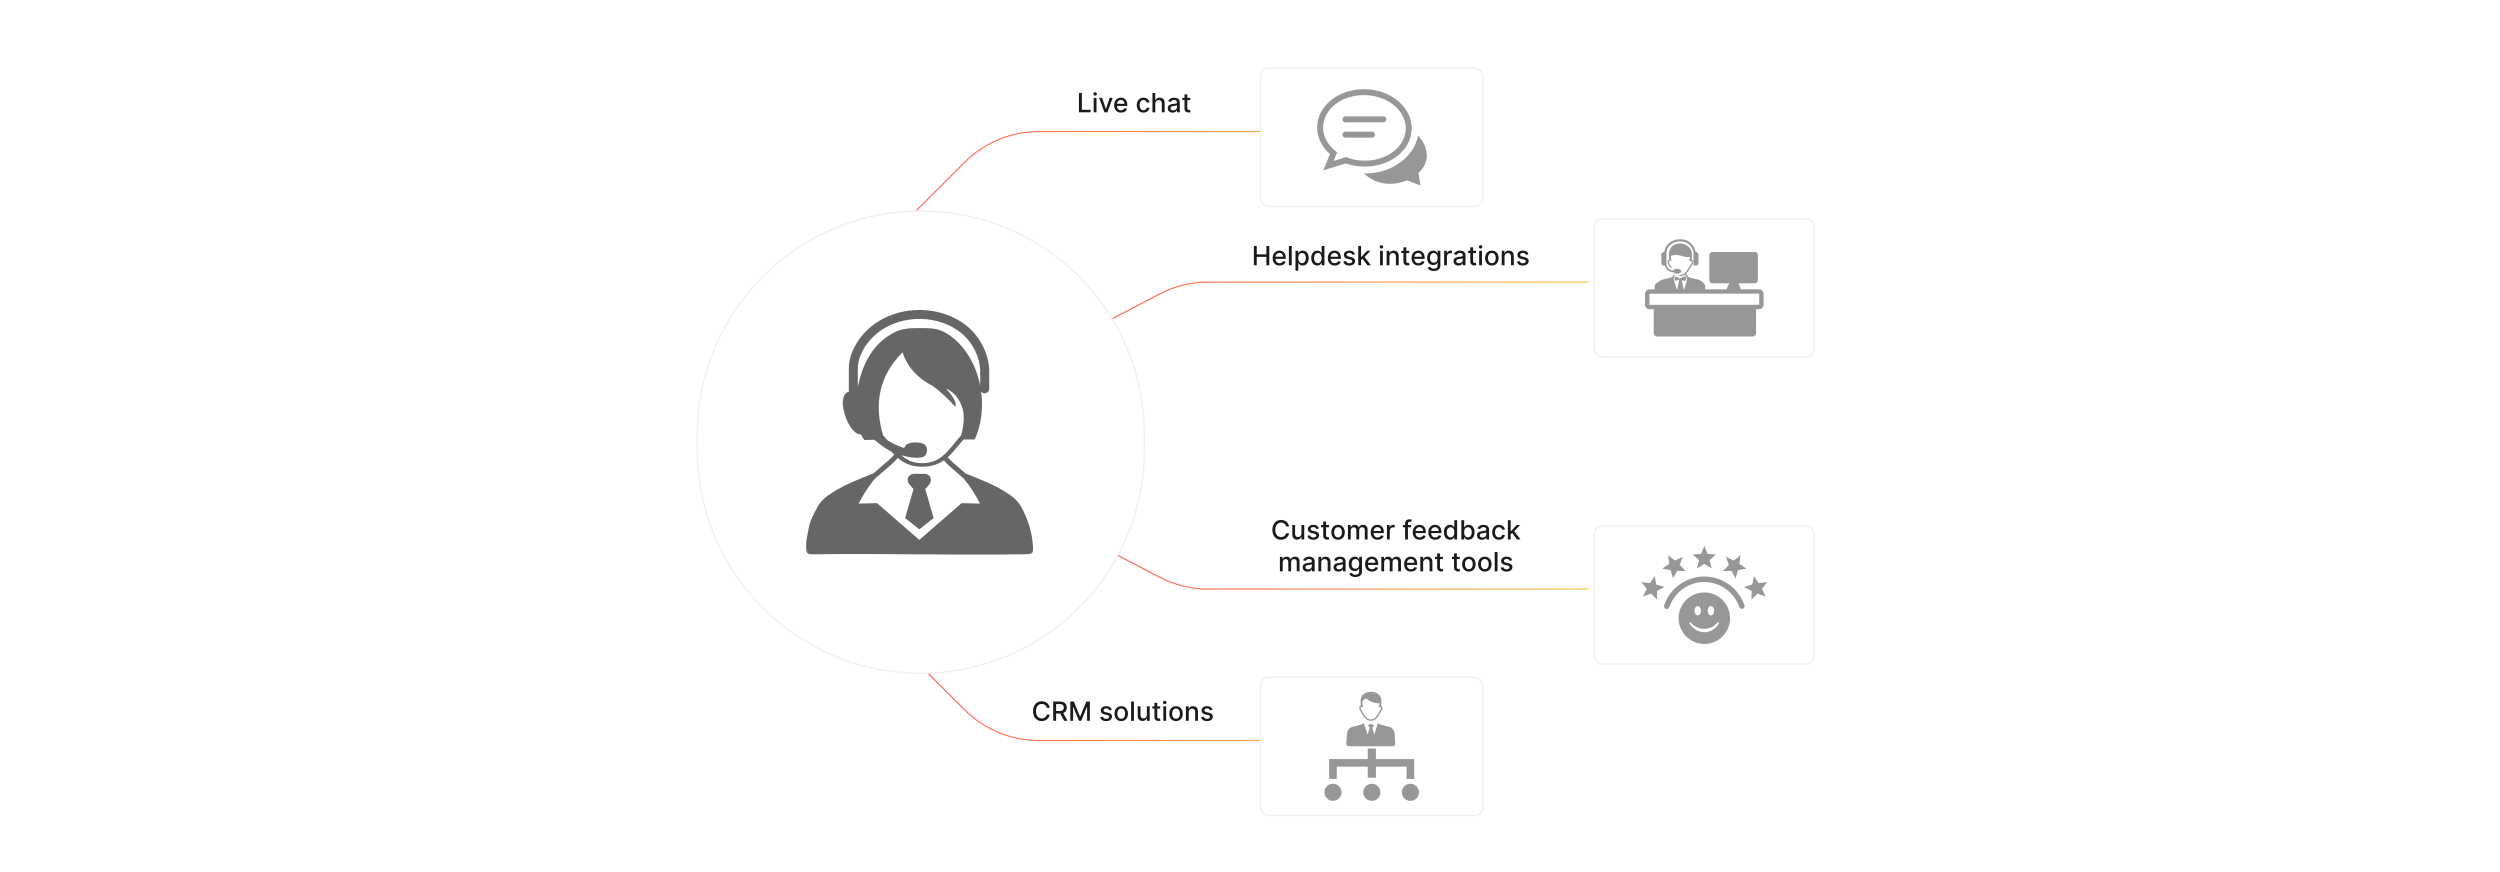 <?xml version="1.0" encoding="UTF-8"?><svg id="Layer_1" xmlns="http://www.w3.org/2000/svg" xmlns:xlink="http://www.w3.org/1999/xlink" viewBox="0 0 860 300"><defs><linearGradient id="linear-gradient" x1="379.016" y1="104.25" x2="546.447" y2="104.25" gradientUnits="userSpaceOnUse"><stop offset="0" stop-color="#ff5955"/><stop offset=".999" stop-color="#fdc346"/></linearGradient><linearGradient id="linear-gradient-2" y1="99.231" y2="99.231" gradientTransform="translate(0 294.668) scale(1 -1)" xlink:href="#linear-gradient"/><linearGradient id="linear-gradient-3" x1="314.634" y1="59.036" x2="482.111" y2="59.036" xlink:href="#linear-gradient"/><linearGradient id="linear-gradient-4" x1="314.634" y1="240.964" x2="482.111" y2="240.964" xlink:href="#linear-gradient"/><filter id="drop-shadow-3" filterUnits="userSpaceOnUse"><feOffset dx="2" dy="2"/><feGaussianBlur result="blur" stdDeviation="4"/><feFlood flood-color="#333" flood-opacity=".1"/><feComposite in2="blur" operator="in"/><feComposite in="SourceGraphic"/></filter><filter id="drop-shadow-4" filterUnits="userSpaceOnUse"><feOffset dx="2" dy="2"/><feGaussianBlur result="blur-2" stdDeviation="4"/><feFlood flood-color="#333" flood-opacity=".1"/><feComposite in2="blur-2" operator="in"/><feComposite in="SourceGraphic"/></filter><filter id="drop-shadow-5" filterUnits="userSpaceOnUse"><feOffset dx="2" dy="2"/><feGaussianBlur result="blur-3" stdDeviation="4"/><feFlood flood-color="#333" flood-opacity=".1"/><feComposite in2="blur-3" operator="in"/><feComposite in="SourceGraphic"/></filter><filter id="drop-shadow-6" filterUnits="userSpaceOnUse"><feOffset dx="2" dy="2"/><feGaussianBlur result="blur-4" stdDeviation="4"/><feFlood flood-color="#333" flood-opacity=".1"/><feComposite in2="blur-4" operator="in"/><feComposite in="SourceGraphic"/></filter><filter id="drop-shadow-7" filterUnits="userSpaceOnUse"><feOffset dx="2" dy="2"/><feGaussianBlur result="blur-5" stdDeviation="4"/><feFlood flood-color="#333" flood-opacity=".1"/><feComposite in2="blur-5" operator="in"/><feComposite in="SourceGraphic"/></filter></defs><rect width="860" height="300" rx="5" ry="5" fill="#fff" stroke-width="0"/><path d="M379.106,111.487l19.689-10.305c5.205-2.724,10.992-4.147,16.867-4.147h130.785" fill="none" stroke="url(#linear-gradient)" stroke-miterlimit="10" stroke-width=".387"/><path d="M379.106,188.2l19.689,10.305c5.205,2.724,10.992,4.147,16.867,4.147h130.785" fill="none" stroke="url(#linear-gradient-2)" stroke-miterlimit="10" stroke-width=".387"/><path d="M314.771,72.871l16.959-16.959c6.821-6.821,16.073-10.653,25.72-10.653h124.662" fill="none" stroke="url(#linear-gradient-3)" stroke-miterlimit="10" stroke-width=".387"/><path d="M314.771,227.129l16.959,16.959c6.821,6.821,16.073,10.653,25.72,10.653h124.662" fill="none" stroke="url(#linear-gradient-4)" stroke-miterlimit="10" stroke-width=".387"/><g filter="url(#drop-shadow-3)"><path d="M237.877,152.73v-5.253c0-27.005,14.167-52.031,37.321-65.929h0c24.357-14.62,54.789-14.62,79.146,0h0c23.154,13.898,37.321,38.924,37.321,65.929v5.253c0,27.005-14.167,52.031-37.321,65.929h0c-24.357,14.62-54.789,14.62-79.146,0h0c-23.154-13.898-37.321-38.924-37.321-65.929Z" fill="#fff" stroke="#f0f0f0" stroke-miterlimit="10" stroke-width=".5"/><path d="M329.556,162.654c-.576-.521-1.357-1.192-2.179-1.905-1.788-1.535-3.775-3.24-4.7-4.398l-.089.062c-1.891,1.295-4.227,2.158-7.42,2.151-2.98-.007-5.22-.836-7.063-2.062-.452-.301-.87-.623-1.274-.959-.911,1.192-3.145,3.09-5.131,4.775-1.213,1.028-2.329,1.973-2.918,2.549-2.055,2.569-3.871,5.309-5.399,8.372l6.323-.158,14.545,12.647,14.545-12.647,6.323.158c-1.562-3.151-3.432-5.954-5.563-8.584h0ZM303.234,149.405c1.754,1.137,3.686,2.048,5.796,2.72.212-.48.507-.904.932-1.233,1.274-.987,5.008-.891,6.159.062.966.802.98,2.638.267,3.597-1.233,1.658-5.714.781-8.392.055.404.349.829.678,1.274.98,1.548,1.034,3.425,1.733,5.905,1.733,2.686.007,4.652-.719,6.248-1.809.295-.205.582-.418.863-.651.089-.151.226-.274.397-.343,1.096-.973,2.048-2.11,2.994-3.247l1.685-2.021c.205-.247.274-.329.349-.418.205-.24.439-.514.664-.795.062-.075.144-.144.24-.192.274-.891.48-1.822.623-2.802.48-3.199.493-5.686-.945-8.632-1.247-2.542-3.001-3.864-4.912-4.809,2.062,2.302,3.768,4.535,3.323,6.371-2.521-2.768-5.118-5.186-7.81-7.18-5.625-2.905-8.934-6.844-10.407-11.612-8.338,8.324-9.79,18.066-6.7,28.664.11.048.205.117.274.199l1.171,1.363h0ZM304.653,153.378c-2.083-1.041-4.042-2.576-5.892-4.104l-3.384.089c-.466-.534-.856-1.151-1.185-1.843-.267-.027-.534-.082-.795-.164-3.254-1.021-5.954-8.255-5.419-11.667.301-1.932.987-2.631,2.096-3.055-.055-.158-.082-.322-.082-.5v-7.283c0-2.74.822-5.433,2.158-7.872,1.459-2.679,3.542-5.07,5.816-6.878,4.645-3.706,10.66-5.542,16.641-5.481,5.933.062,11.852,2.001,16.381,5.844,2.186,1.857,4.028,4.289,5.316,6.974,1.254,2.617,1.98,5.481,1.98,8.296v6.015c0,.856-.692,1.548-1.548,1.548-.493,0-.932-.226-1.213-.589.76,5.714.048,11.592-2.233,16.47h-3.857c-.089.103-.171.205-.254.301l-.343.404-1.685,2.021c-.98,1.178-1.973,2.364-3.145,3.398.617.808,2.672,2.569,4.494,4.138.589.507,1.165,1,1.665,1.439,4.994,1.946,9.872,3.939,13.661,6.31,2.925,1.829,4.433,3.213,5.618,5.433,1.87,3.508,3.343,7.399,3.782,12.017.391,4.131.356,3.946-3.611,4.028-20.909.418-50.026-.349-70.483,0-3.72.062-4.104.329-3.713-4.967,1.267-6.008.548-5.214,3.679-11.078,1.185-2.22,2.692-3.597,5.618-5.433,3.809-2.391,8.714-4.391,13.743-6.344.617-.548,1.363-1.185,2.151-1.857,2.192-1.863,4.707-3.994,4.987-4.624-.329-.315-.644-.644-.945-.987h0ZM335.18,130.688v-4.946c0-2.357-.61-4.768-1.665-6.967-1.096-2.295-2.672-4.364-4.529-5.947-3.967-3.371-9.173-5.07-14.414-5.125-5.303-.055-10.619,1.562-14.695,4.816-1.973,1.576-3.775,3.631-5.029,5.94-1.096,2.007-1.768,4.193-1.768,6.399v6.228c1.679-8.077,5.104-13.962,10.427-17.477,3.919-2.59,6.255-2.733,10.825-2.733,3.994,0,6.44-.089,9.845,2.151,5.878,3.864,9.605,10.523,11.003,17.662h0ZM309.359,176.219l2.884-10.002-1.411-1.548c-.637-.932-.774-1.74-.425-2.439.767-1.514,2.35-1.233,3.83-1.233,1.548,0,3.46-.295,3.946,1.644.164.651-.041,1.329-.493,2.028l-1.411,1.548,2.884,10.002-4.898,3.871-4.905-3.871h0Z" fill="#666" fill-rule="evenodd" stroke-width="0"/></g><g filter="url(#drop-shadow-4)"><rect x="431.637" y="21.492" width="76.453" height="47.533" rx="2.781" ry="2.781" fill="#fff" stroke="#f0f0f0" stroke-miterlimit="10" stroke-width=".5"/><path d="M467.156,57.67c3.924,3.611,9.382,4.662,14.839,2.336l4.678,1.84-.732-4.401c4.352-3.806,3.342-9.094-.132-12.815-.272,1.439-.772,2.805-1.469,4.072-1.044,1.899-2.539,3.586-4.37,4.975-1.774,1.346-3.844,2.403-6.101,3.085-2.075.627-4.341.951-6.712.908h0ZM460.828,45.349c-.567,0-1.028-.461-1.028-1.028s.461-1.028,1.028-1.028h9.145c.567,0,1.027.461,1.027,1.028s-.46,1.028-1.027,1.028h-9.145ZM460.828,40.088c-.567,0-1.028-.461-1.028-1.028,0-.568.461-1.028,1.028-1.028h13.067c.567,0,1.027.46,1.027,1.028,0,.567-.46,1.028-1.027,1.028h-13.067ZM467.761,28.679l.015.001c4.445.134,8.433,1.715,11.287,4.162,2.916,2.499,4.664,5.902,4.555,9.616l-.001.017c-.115,3.716-2.067,7.012-5.13,9.336-3.002,2.278-7.082,3.622-11.527,3.492-1.138-.034-2.245-.15-3.3-.355-.917-.178-1.805-.424-2.652-.741l-7.834,2.392,2.347-5.581c-1.341-1.178-2.427-2.549-3.186-4.053-.847-1.679-1.289-3.523-1.231-5.45.112-3.72,2.065-7.019,5.129-9.344,3.003-2.278,7.083-3.622,11.527-3.492ZM467.721,30.72l-.015-.001c-3.97-.116-7.592,1.068-10.239,3.075-2.584,1.961-4.229,4.708-4.321,7.776-.048,1.576.318,3.09,1.015,4.474.738,1.46,1.843,2.778,3.227,3.874l.609.482-1.252,2.976,4.356-1.331.332.133c.822.33,1.698.582,2.614.76.963.188,1.959.293,2.972.324,3.97.116,7.592-1.068,10.239-3.075,2.584-1.961,4.229-4.708,4.321-7.776v-.016c.088-3.063-1.387-5.895-3.842-8.001-2.518-2.159-6.056-3.554-10.015-3.674h0Z" fill="#979797" fill-rule="evenodd" stroke-width="0"/></g><g filter="url(#drop-shadow-5)"><rect x="546.447" y="73.269" width="75.677" height="47.533" rx="2.767" ry="2.767" fill="#fff" stroke="#f0f0f0" stroke-miterlimit="10" stroke-width=".5"/><path d="M581.376,84.686h-.053c-.475-2.015-1.7-3.416-3.16-3.993-.853-.323-1.767-.45-2.675-.372-.896.071-1.767.327-2.559.75-1.336.747-2.23,2.093-2.4,3.615h-.096c-.478-.005-.88.357-.923.833v2.987c.043.476.445.839.923.833h.269c.295,1.198,1.494,2.297,2.719,2.297h.239c.212.309.617.528,1.295.528s1.397-.382,1.397-.85-.714-.85-1.397-.85-1.105.226-1.304.544h-.229c-1.046,0-2.078-1.105-2.154-2.108v-4.159c.158-1.276.913-2.4,2.035-3.027.697-.375,1.465-.601,2.254-.664.798-.066,1.601.048,2.35.332,1.208.475,2.227,1.66,2.656,3.32h-.02v4.654h.833c.477.005.878-.358.919-.833v-2.987c-.042-.475-.442-.839-.919-.833l.003-.017ZM567.364,99.036c-.079.013-.16.013-.239,0h-1.633c-.019 0-.037.006-.053.017h0c-.017.018-.027.042-.027.066v3.651c-.005.017-.005.036,0,.053h0c.017.019.041.029.066.03h2.028c.034-.003.069-.003.103,0,.034-.003.069-.003.103,0h33.5c.034-.003.069-.003.103,0,.034-.003.069-.003.103,0h1.66c.05.002.091-.037.093-.086,0-.002,0-.004,0-.007v-3.651c0-.025-.009-.049-.027-.066-.017-.018-.041-.029-.066-.03l-35.714.023ZM587.068,84.683h14.606c.585.004,1.059.477,1.062,1.062v8.631c-.004.585-.477,1.059-1.062,1.062h-5.643l.83,2.088h6.221c.885,0,1.603.718,1.603,1.603v3.651c0,.424-.17.831-.471,1.129h0c-.298.302-.705.471-1.129.471h-.996v8.176c-.002.67-.545,1.213-1.215,1.215h-32.783c-.324,0-.634-.129-.863-.358l-.06-.066c-.193-.22-.299-.504-.299-.797v-8.153h-1.378c-.425.001-.833-.169-1.132-.471-.019-.017-.037-.036-.053-.056-.268-.294-.417-.677-.418-1.075v-3.651c-0-.426.169-.835.471-1.135l.056-.05c.292-.272.676-.425,1.075-.428h1.66c0-1.461.09-1.948,2.111-3.077.893-.498,3.19-.664,4.192-1.328.086-.175.16-.356.222-.541.071.041.145.077.222.106.074.03.149.057.226.08-.09.274-.213.535-.365.78-.013.019-.029.036-.046.05.231,1.35.618,2.669,1.152,3.93h.133l.624-2.954c-.08-.128-.12-.277-.116-.428-.363.211-.757.362-1.168.448h0c-.412-.383-.436-1.028-.054-1.44.017-.018.035-.036.054-.054.517.132,1.005.357,1.441.664.099-.043.207-.061.315-.053.458-.332,1.042-.455,1.554-.7.611.594.544,1.142-.056,1.66-.331-.071-.652-.183-.956-.332-.012.088-.034.173-.066.256l.598,2.934h.133c.549-1.252.911-2.577,1.075-3.934-.238-.285-.459-.583-.664-.893-.043-.07-.09-.133-.13-.193-.47.315-1.025.478-1.59.468-.287-.001-.573-.045-.847-.133.384-.028.757-.141,1.092-.332.54-.048,1.046-.283,1.431-.664.453-.468.842-.994,1.159-1.563l.929-1.53c.143-.249.211-.533.196-.82-.023-.093-.126-.136-.299-.146-.037-.003-.075-.003-.113,0h-.13c-.024.003-.049.003-.073,0-.085.008-.171.008-.256,0l.332-1.407c-2.364.372-4.133-1.384-6.639-.352l.179,1.66c-.095.009-.191.009-.285,0h0c-.146-.002-.289.036-.415.11-.052.033-.094.08-.119.136-.031.07-.045.146-.04.222.044.349.179.68.392.959h0l.78,1.242c-.343-.075-.651-.262-.876-.531l-.02-.02-.276-.442c-.264-.349-.427-.763-.471-1.198-.006-.148.022-.296.083-.431.061-.135.159-.25.282-.332.064-.042.132-.076.203-.103-.058-.785-.072-1.573-.04-2.36.017-.181.051-.36.103-.534.853-3.064,4.913-3.492,6.991-1.119,1.026,1.182.76,2.636.727,4.076h0c.218.057.386.231.435.451.045.39-.034.783-.226,1.125h0c.002.009.002.018,0,.027l-.956,1.56c-.332.606-.744,1.164-1.225,1.66l-.023.023.153.222c.163.239.348.511.521.724,1.022.637,3.273.807,4.153,1.298,1.846,1.029,1.792,1.66,1.809,3.077h7.283l.976-2.088h-5.802c-.585-.004-1.057-.478-1.059-1.062v-8.631c0-.585.474-1.06,1.059-1.062v-.007Z" fill="#979797" fill-rule="evenodd" stroke-width="0"/></g><g filter="url(#drop-shadow-6)"><rect x="546.447" y="178.886" width="75.677" height="47.533" rx="2.767" ry="2.767" fill="#fff" stroke="#f0f0f0" stroke-miterlimit="10" stroke-width=".5"/><path d="M584.285,185.786l1.12,2.737,2.952.218-2.254,1.913.704,2.87-2.511-1.557-2.522,1.567.704-2.87-2.261-1.923,2.948-.218,1.12-2.737ZM581.996,202.115c4.722-1.265,9.575,1.537,10.84,6.259,1.265,4.722-1.537,9.575-6.259,10.84-4.721,1.265-9.574-1.537-10.84-6.258-1.266-4.722,1.536-9.575,6.258-10.841 0,0,.001-0.0.001-0ZM572.253,206.859c-.166.495-.703.762-1.198.595-.495-.166-.762-.703-.595-1.198,2.574-7.635,10.849-11.738,18.484-9.165,4.311,1.453,7.698,4.834,9.157,9.143.149.502-.137,1.029-.638,1.178-.474.141-.977-.107-1.155-.569-2.247-6.643-9.453-10.207-16.096-7.96-3.749,1.268-6.692,4.211-7.96,7.96v.014ZM582.017,206.465c.62,0,1.124.726,1.124,1.624s-.493,1.624-1.124,1.624-1.12-.729-1.12-1.624.5-1.624,1.12-1.624ZM579.509,212.016c.361.467.791.877,1.275,1.215,1.056.727,2.314,1.107,3.596,1.085,1.255-.007,2.474-.418,3.476-1.173.417-.319.781-.7,1.081-1.131.012-.011.03-.011.042,0l.352.352c.011.012.011.03,0,.042-.503.869-1.198,1.611-2.032,2.17-.857.576-1.86.894-2.892.919-1.048.016-2.08-.261-2.98-.799-.942-.574-1.74-1.354-2.335-2.282-.011-.012-.011-.03,0-.042l.352-.352c.013-.011.033-.011.046,0l.018-.004ZM586.553,206.465c.62,0,1.12.726,1.12,1.624s-.5,1.624-1.12,1.624-1.124-.729-1.124-1.624.504-1.624,1.124-1.624ZM605.925,198.213l-1.81,2.335,1.286,2.666-2.783-1-2.138,2.046.092-2.955-2.603-1.409,2.839-.824.525-2.913,1.662,2.441,2.93-.395v.007ZM596.732,189.016l-.398,2.93,2.444,1.666-2.909.525-.821,2.839-1.409-2.606-2.959.092,2.046-2.134-1-2.786,2.663,1.286,2.339-1.81h.004ZM562.645,198.213l2.93.398,1.648-2.444.528,2.909,2.839.828-2.606,1.409.092,2.955-2.12-2.057-2.786,1.004,1.286-2.663-1.81-2.339ZM571.838,189.016l2.339,1.81,2.663-1.286-.997,2.783,2.046,2.138-2.959-.092-1.409,2.606-.828-2.839-2.913-.525,2.444-1.666-.387-2.93Z" fill="#979797" fill-rule="evenodd" stroke-width="0"/></g><g filter="url(#drop-shadow-7)"><rect x="431.637" y="230.975" width="76.453" height="47.533" rx="2.781" ry="2.781" fill="#fff" stroke="#f0f0f0" stroke-miterlimit="10" stroke-width=".5"/><path d="M466.452,241.167c.131.037.278.021.437-.04l-.26-1.484c.098-.373.247-.663.446-.876.208-.223.467-.36.776-.421.406-.03.528.269.938.531,1.246.794,2.297,1.063,3.836,1.084l-.318,1.283c.101.043.223.055.345.034.247-.021.397,0,.434.079.058.116.006.357-.168.748l-.84,1.383c-.311.513-.629,1.029-1.029,1.402-.382.357-.852.596-1.496.596-.593,0-1.044-.232-1.414-.568-.388-.354-.699-.837-.999-1.313l-.748-1.188h0l-.003-.006c-.226-.339-.345-.629-.351-.852-.003-.073.009-.137.034-.189.021-.046.055-.083.098-.113.07-.046.162-.076.284-.089h0ZM467.139,246.759l1.338,3.93.672-2.333-.33-.36c-.15-.217-.18-.406-.098-.568.177-.354.547-.287.892-.287.36,0,.806-.067.922.385.037.153-.009.308-.116.473l-.33.36.672,2.333,1.209-3.93c.873.785,3.457.944,4.419,1.478.305.171.577.385.8.678.336.443.54,1.02.596,1.756l.202,3.179c-.049.519-.342.819-.922.864h-15.019c-.58-.043-.873-.342-.922-.864l.202-3.179c.055-.733.263-1.313.599-1.756.22-.293.495-.507.8-.678.959-.537,3.543-.696,4.416-1.481h0ZM471.311,255.508v3.604h13.184v6.844h-2.63v-4.215h-10.555v3.793h-2.804v-3.793h-10.646v4.215h-2.63v-6.844h13.276v-3.604h2.804ZM483.182,267.608c1.628,0,2.947,1.319,2.947,2.95s-1.319,2.947-2.947,2.947-2.95-1.319-2.95-2.947,1.322-2.95,2.95-2.95h0ZM456.545,267.608c1.628,0,2.95,1.319,2.95,2.95s-1.319,2.947-2.95,2.947-2.947-1.319-2.947-2.95,1.319-2.947,2.947-2.947h0ZM469.909,267.608c1.628,0,2.947,1.319,2.947,2.95s-1.319,2.947-2.947,2.947-2.947-1.319-2.947-2.947,1.319-2.95,2.947-2.95h0ZM473.14,240.837l.046-1.912c-.055-.788-.318-1.38-.73-1.829-1.017-1.103-2.92-1.387-4.355-.867-.241.089-.47.199-.678.33-.593.379-1.072.925-1.261,1.609-.046.162-.076.324-.092.482-.03.669-.012,1.469.034,2.107-.07.028-.137.058-.196.098-.119.079-.208.186-.266.308-.055.119-.079.254-.076.4.009.311.153.687.428,1.099l.748,1.188c.315.501.647,1.014,1.081,1.411.452.412,1.002.693,1.735.696.785.003,1.356-.287,1.823-.724.446-.418.782-.962,1.112-1.502l.852-1.402c.006-.009.009-.018.015-.028h0c.235-.534.284-.91.162-1.161-.083-.153-.208-.254-.382-.305h0Z" fill="#979797" fill-rule="evenodd" stroke-width="0"/></g><path d="M431.324,91.251v-6.636h1.001v2.884h3.308v-2.884h1.005v6.636h-1.005v-2.894h-3.308v2.894h-1.001Z" fill="#1a1a1a" stroke-width="0"/><path d="M440.162,91.352c-.49,0-.912-.105-1.265-.316-.353-.211-.626-.508-.816-.891-.191-.383-.287-.833-.287-1.35,0-.51.096-.959.287-1.348.19-.389.459-.692.803-.911.345-.218.748-.327,1.211-.327.28,0,.553.046.816.139.264.093.5.239.709.438.21.199.375.457.496.773s.182.7.182,1.152v.343h-3.956v-.726h3.007c0-.255-.052-.481-.156-.679-.103-.197-.249-.353-.435-.468-.186-.115-.405-.172-.656-.172-.272,0-.509.066-.711.199s-.357.306-.467.519-.163.443-.163.691v.567c0,.333.059.615.176.849.118.233.283.411.494.533.212.122.459.183.742.183.184,0,.352-.026.502-.08.151-.053.282-.132.393-.238.11-.105.194-.236.253-.392l.917.165c-.074.27-.205.506-.394.708-.19.202-.426.358-.71.47s-.607.167-.971.167Z" fill="#1a1a1a" stroke-width="0"/><path d="M444.346,84.615v6.636h-.969v-6.636h.969Z" fill="#1a1a1a" stroke-width="0"/><path d="M445.648,93.118v-6.843h.946v.807h.081c.056-.103.137-.224.242-.36.106-.136.253-.255.441-.358.188-.102.435-.154.745-.154.401,0,.76.102,1.075.305s.564.496.744.878c.18.382.271.842.271,1.38,0,.538-.09.999-.27,1.382-.179.383-.425.678-.738.884-.314.206-.671.31-1.072.31-.303,0-.55-.051-.74-.152-.191-.102-.341-.22-.449-.356-.108-.136-.191-.257-.249-.363h-.059v2.641h-.969ZM446.597,88.763c0,.35.051.657.152.92.102.264.248.469.44.617.192.148.428.222.706.222.29,0,.532-.077.727-.231.194-.155.342-.365.442-.63.1-.266.15-.565.15-.897,0-.329-.05-.623-.147-.885-.099-.261-.245-.467-.44-.619-.196-.151-.44-.227-.731-.227-.28,0-.518.073-.711.217s-.34.347-.439.606c-.1.259-.149.561-.149.907Z" fill="#1a1a1a" stroke-width="0"/><path d="M453.142,91.348c-.402,0-.76-.103-1.074-.31-.315-.206-.56-.501-.739-.884-.178-.383-.267-.844-.267-1.382,0-.538.09-.998.271-1.38.18-.382.428-.675.743-.878s.673-.305,1.072-.305c.31,0,.558.051.747.154s.336.222.44.358c.104.136.186.256.245.36h.058v-2.466h.969v6.636h-.945v-.774h-.081c-.059.106-.143.227-.251.363-.109.136-.259.255-.449.356s-.436.152-.738.152ZM453.356,90.522c.278,0,.515-.074.708-.222.192-.148.34-.353.44-.617.101-.263.15-.57.15-.92,0-.346-.05-.648-.149-.907-.099-.259-.245-.461-.436-.606-.192-.144-.431-.217-.713-.217-.292,0-.535.076-.73.227s-.341.357-.439.619c-.099.262-.147.556-.147.885,0,.333.049.632.148.897s.247.476.442.63c.195.154.436.231.725.231Z" fill="#1a1a1a" stroke-width="0"/><path d="M459.133,91.352c-.49,0-.912-.105-1.265-.316-.353-.211-.626-.508-.816-.891-.191-.383-.287-.833-.287-1.35,0-.51.096-.959.287-1.348.19-.389.459-.692.803-.911.345-.218.748-.327,1.211-.327.28,0,.553.046.816.139.264.093.5.239.709.438.21.199.375.457.496.773s.182.7.182,1.152v.343h-3.956v-.726h3.007c0-.255-.052-.481-.156-.679-.103-.197-.249-.353-.435-.468-.186-.115-.405-.172-.656-.172-.272,0-.509.066-.711.199s-.357.306-.467.519-.163.443-.163.691v.567c0,.333.059.615.176.849.118.233.283.411.494.533.212.122.459.183.742.183.184,0,.352-.026.502-.08.151-.053.282-.132.393-.238.11-.105.194-.236.253-.392l.917.165c-.074.27-.205.506-.394.708-.19.202-.426.358-.71.47s-.607.167-.971.167Z" fill="#1a1a1a" stroke-width="0"/><path d="M466.077,87.49l-.878.156c-.037-.112-.095-.219-.174-.321s-.185-.185-.319-.249c-.134-.065-.301-.097-.502-.097-.274,0-.503.061-.686.183-.184.122-.275.279-.275.471,0,.167.061.3.185.402s.321.185.596.249l.791.181c.458.106.799.269,1.023.489.225.221.337.507.337.859,0,.298-.086.563-.258.795-.171.232-.41.414-.716.546s-.659.198-1.06.198c-.558,0-1.013-.12-1.364-.358-.352-.238-.568-.578-.648-1.019l.936-.143c.059.244.179.428.359.552.182.124.418.186.71.186.317,0,.571-.067.762-.2.19-.133.285-.295.285-.487,0-.156-.059-.286-.174-.392s-.292-.186-.529-.24l-.843-.185c-.465-.106-.808-.274-1.028-.506-.222-.231-.332-.523-.332-.878,0-.293.082-.551.246-.771s.391-.393.68-.517c.29-.124.621-.186.995-.186.538,0,.961.116,1.27.348.309.232.513.543.612.932Z" fill="#1a1a1a" stroke-width="0"/><path d="M467.236,91.251v-6.636h.969v6.636h-.969ZM468.127,89.563l-.006-1.183h.168l1.983-2.106h1.159l-2.261,2.397h-.152l-.892.891ZM470.379,91.251l-1.782-2.365.668-.677,2.304,3.042h-1.19Z" fill="#1a1a1a" stroke-width="0"/><path d="M475.219,85.507c-.169,0-.312-.057-.433-.17-.12-.114-.18-.249-.18-.407,0-.16.06-.296.18-.41.12-.113.264-.17.433-.17.168,0,.312.057.433.17.12.114.18.251.18.41,0,.158-.06.293-.18.407-.12.113-.265.17-.433.17ZM474.73,91.251v-4.977h.969v4.977h-.969Z" fill="#1a1a1a" stroke-width="0"/><path d="M477.971,88.296v2.955h-.969v-4.977h.93v.81h.061c.114-.264.294-.476.54-.635.245-.16.554-.24.928-.24.339,0,.636.071.892.212.254.141.452.352.593.63.14.279.21.624.21,1.034v3.166h-.969v-3.049c0-.361-.094-.643-.281-.847-.189-.204-.446-.306-.774-.306-.225,0-.424.048-.598.145-.175.097-.311.239-.412.426-.101.186-.15.412-.15.675Z" fill="#1a1a1a" stroke-width="0"/><path d="M484.774,86.275v.777h-2.719v-.777h2.719ZM482.785,85.082h.969v4.707c0,.188.027.329.084.423.056.094.129.158.219.191.09.033.188.05.293.05.078,0,.145-.005.204-.017.059-.011.103-.019.136-.026l.176.8c-.057.022-.137.044-.24.066-.103.023-.233.035-.389.038-.255.004-.492-.041-.713-.136s-.398-.242-.534-.44c-.137-.199-.204-.448-.204-.749v-4.909Z" fill="#1a1a1a" stroke-width="0"/><path d="M487.936,91.352c-.49,0-.912-.105-1.265-.316-.353-.211-.626-.508-.816-.891-.191-.383-.287-.833-.287-1.35,0-.51.096-.959.287-1.348.19-.389.459-.692.803-.911.345-.218.748-.327,1.211-.327.28,0,.553.046.816.139.264.093.5.239.709.438.21.199.375.457.496.773s.182.7.182,1.152v.343h-3.956v-.726h3.007c0-.255-.052-.481-.156-.679-.103-.197-.249-.353-.435-.468-.186-.115-.405-.172-.656-.172-.272,0-.509.066-.711.199s-.357.306-.467.519-.163.443-.163.691v.567c0,.333.059.615.176.849.118.233.283.411.494.533.212.122.459.183.742.183.184,0,.352-.026.502-.08.151-.053.282-.132.393-.238.11-.105.194-.236.253-.392l.917.165c-.074.27-.205.506-.394.708-.19.202-.426.358-.71.47s-.607.167-.971.167Z" fill="#1a1a1a" stroke-width="0"/><path d="M493.237,93.221c-.396,0-.735-.052-1.02-.155s-.516-.241-.695-.412c-.179-.17-.312-.357-.401-.56l.833-.343c.058.095.137.196.234.303.099.107.232.198.402.274.169.076.388.113.656.113.367,0,.67-.089.91-.267.239-.178.359-.462.359-.851v-.979h-.061c-.059.106-.142.224-.251.353-.109.13-.259.242-.449.337-.19.095-.438.143-.741.143-.394,0-.747-.092-1.062-.277s-.562-.458-.745-.82-.273-.807-.273-1.336.09-.983.271-1.361c.18-.378.428-.668.743-.87.315-.202.673-.303,1.072-.303.31,0,.559.051.749.154.19.102.338.222.445.358.106.136.19.256.248.36h.071v-.807h.949v5.087c0,.428-.1.778-.298,1.053-.199.274-.468.477-.806.609-.338.131-.719.197-1.142.197ZM493.227,90.373c.278,0,.515-.065.708-.196.192-.13.34-.318.44-.564s.15-.54.15-.883c0-.335-.05-.629-.149-.884-.099-.255-.245-.454-.436-.598-.192-.144-.431-.216-.713-.216-.292,0-.535.075-.73.226-.194.15-.341.353-.439.61-.099.257-.147.544-.147.862,0,.327.049.613.148.859s.247.439.442.577.436.207.725.207Z" fill="#1a1a1a" stroke-width="0"/><path d="M496.782,91.251v-4.977h.936v.79h.052c.091-.268.251-.479.481-.633.23-.155.49-.232.782-.232.06,0,.132.002.215.006.084.004.148.01.196.017v.926c-.039-.011-.108-.023-.207-.037-.1-.014-.199-.021-.298-.021-.23,0-.433.048-.611.144-.178.096-.319.229-.423.398-.103.17-.155.362-.155.579v3.039h-.969Z" fill="#1a1a1a" stroke-width="0"/><path d="M501.69,91.362c-.315,0-.601-.059-.856-.177s-.456-.289-.605-.514c-.147-.225-.222-.5-.222-.826,0-.281.054-.512.162-.693.107-.181.254-.325.438-.431.184-.106.389-.186.615-.24.227-.054.458-.095.693-.123.298-.034.54-.063.726-.085.186-.023.321-.06.405-.112.084-.052.127-.136.127-.253v-.022c0-.283-.08-.502-.238-.658-.159-.156-.396-.233-.708-.233-.326,0-.583.072-.769.215-.188.144-.316.303-.388.478l-.91-.207c.108-.302.267-.547.475-.734.208-.186.449-.323.721-.408.273-.085.559-.128.858-.128.199,0,.41.023.634.07s.434.131.629.254c.195.123.355.298.48.526.126.228.189.523.189.886v3.305h-.946v-.68h-.039c-.062.125-.156.248-.281.369-.126.121-.287.221-.483.301s-.432.12-.706.12ZM501.901,90.584c.268,0,.497-.053.689-.159.19-.106.337-.245.438-.416.1-.171.15-.356.15-.552v-.642c-.035.035-.102.066-.199.096-.099.029-.21.054-.336.074-.125.021-.247.039-.366.055-.118.016-.218.03-.298.041-.188.024-.359.064-.514.12s-.277.136-.369.241-.138.244-.138.416c0,.24.089.42.266.542.178.122.403.183.678.183Z" fill="#1a1a1a" stroke-width="0"/><path d="M507.76,86.275v.777h-2.719v-.777h2.719ZM505.77,85.082h.969v4.707c0,.188.027.329.084.423.056.094.129.158.219.191.09.033.188.05.293.05.078,0,.145-.005.204-.017.059-.011.103-.019.136-.026l.176.8c-.057.022-.137.044-.24.066-.103.023-.233.035-.389.038-.255.004-.492-.041-.713-.136s-.398-.242-.534-.44c-.137-.199-.204-.448-.204-.749v-4.909Z" fill="#1a1a1a" stroke-width="0"/><path d="M509.317,85.507c-.169,0-.312-.057-.433-.17-.12-.114-.18-.249-.18-.407,0-.16.06-.296.18-.41.12-.113.264-.17.433-.17.168,0,.312.057.433.17.12.114.18.251.18.41,0,.158-.06.293-.18.407-.12.113-.265.17-.433.17ZM508.828,91.251v-4.977h.969v4.977h-.969Z" fill="#1a1a1a" stroke-width="0"/><path d="M513.196,91.352c-.467,0-.874-.107-1.222-.321s-.618-.513-.81-.897c-.192-.385-.288-.834-.288-1.348,0-.516.096-.967.288-1.354s.463-.687.81-.901.755-.321,1.222-.321c.466,0,.873.107,1.221.321s.618.514.81.901.288.838.288,1.354c0,.514-.096.963-.288,1.348-.192.384-.463.684-.81.897s-.755.321-1.221.321ZM513.199,90.538c.302,0,.553-.08.752-.24.198-.16.346-.373.441-.638.097-.266.144-.559.144-.878,0-.318-.048-.61-.144-.876-.096-.267-.243-.481-.441-.643-.199-.162-.45-.243-.752-.243-.305,0-.557.081-.757.243-.2.162-.348.376-.443.643-.097.267-.144.559-.144.876,0,.319.048.612.144.878.096.266.243.478.443.638.2.16.452.24.757.24Z" fill="#1a1a1a" stroke-width="0"/><path d="M517.563,88.296v2.955h-.969v-4.977h.93v.81h.061c.114-.264.294-.476.54-.635.245-.16.554-.24.928-.24.339,0,.636.071.892.212.254.141.452.352.593.63.14.279.21.624.21,1.034v3.166h-.969v-3.049c0-.361-.094-.643-.281-.847-.189-.204-.446-.306-.774-.306-.225,0-.424.048-.598.145-.175.097-.311.239-.412.426-.101.186-.15.412-.15.675Z" fill="#1a1a1a" stroke-width="0"/><path d="M525.774,87.49l-.878.156c-.037-.112-.095-.219-.174-.321s-.185-.185-.319-.249c-.134-.065-.301-.097-.502-.097-.274,0-.503.061-.686.183-.184.122-.275.279-.275.471,0,.167.061.3.185.402s.321.185.596.249l.791.181c.458.106.799.269,1.023.489.225.221.337.507.337.859,0,.298-.086.563-.258.795-.171.232-.41.414-.716.546s-.659.198-1.06.198c-.558,0-1.013-.12-1.364-.358-.352-.238-.568-.578-.648-1.019l.936-.143c.059.244.179.428.359.552.182.124.418.186.71.186.317,0,.571-.067.762-.2.19-.133.285-.295.285-.487,0-.156-.059-.286-.174-.392s-.292-.186-.529-.24l-.843-.185c-.465-.106-.808-.274-1.028-.506-.222-.231-.332-.523-.332-.878,0-.293.082-.551.246-.771s.391-.393.68-.517c.29-.124.621-.186.995-.186.538,0,.961.116,1.27.348.309.232.513.543.612.932Z" fill="#1a1a1a" stroke-width="0"/><path d="M371.155,38.634v-6.636h1.001v5.774h3.007v.862h-4.008Z" fill="#1a1a1a" stroke-width="0"/><path d="M376.715,32.889c-.169,0-.312-.057-.433-.17-.12-.114-.18-.249-.18-.407,0-.16.06-.296.18-.41.12-.113.264-.17.433-.17.168,0,.312.057.433.17.12.114.18.251.18.41,0,.158-.06.293-.18.407-.12.113-.265.17-.433.17ZM376.225,38.634v-4.977h.969v4.977h-.969Z" fill="#1a1a1a" stroke-width="0"/><path d="M382.754,33.657l-1.805,4.977h-1.036l-1.809-4.977h1.04l1.261,3.83h.052l1.257-3.83h1.04Z" fill="#1a1a1a" stroke-width="0"/><path d="M385.635,38.735c-.49,0-.912-.105-1.265-.316-.353-.211-.626-.508-.816-.891-.191-.383-.287-.833-.287-1.35,0-.51.096-.959.287-1.348.19-.389.459-.692.803-.911.345-.218.748-.327,1.211-.327.28,0,.553.046.816.139.264.093.5.239.709.438.21.199.375.457.496.773s.182.7.182,1.152v.343h-3.956v-.726h3.007c0-.255-.052-.481-.156-.679-.103-.197-.249-.353-.435-.468-.186-.115-.405-.172-.656-.172-.272,0-.509.066-.711.199s-.357.306-.467.519-.163.443-.163.691v.567c0,.333.059.615.176.849.118.233.283.411.494.533.212.122.459.183.742.183.184,0,.352-.026.502-.08.151-.053.282-.132.393-.238.11-.105.194-.236.253-.392l.917.165c-.074.27-.205.506-.394.708-.19.202-.426.358-.71.47s-.607.167-.971.167Z" fill="#1a1a1a" stroke-width="0"/><path d="M393.362,38.735c-.482,0-.896-.11-1.243-.329s-.613-.522-.799-.909-.278-.83-.278-1.329c0-.505.095-.952.285-1.34.19-.388.458-.69.804-.909s.753-.327,1.222-.327c.378,0,.715.07,1.011.209s.535.335.718.585c.182.251.291.543.325.878h-.942c-.053-.233-.171-.434-.355-.603s-.432-.253-.74-.253c-.27,0-.506.071-.708.212s-.359.342-.472.603-.168.567-.168.922c0,.363.055.676.165.94.11.264.267.468.469.612.201.145.44.217.714.217.184,0,.351-.034.501-.102.149-.068.276-.166.379-.293s.175-.281.216-.46h.942c-.034.322-.14.609-.315.862-.175.253-.408.452-.701.596s-.636.217-1.028.217Z" fill="#1a1a1a" stroke-width="0"/><path d="M397.415,35.679v2.955h-.969v-6.636h.956v2.469h.061c.116-.268.295-.481.534-.639.24-.158.553-.236.94-.236.342,0,.641.07.896.21.256.141.454.35.596.627.142.278.212.624.212,1.039v3.166h-.969v-3.049c0-.365-.094-.648-.281-.851-.189-.202-.449-.303-.784-.303-.23,0-.434.048-.614.145s-.321.239-.424.426c-.103.186-.154.412-.154.675Z" fill="#1a1a1a" stroke-width="0"/><path d="M403.387,38.744c-.315,0-.601-.059-.856-.177s-.456-.289-.605-.514c-.147-.225-.222-.5-.222-.826,0-.281.054-.512.162-.693.107-.181.254-.325.438-.431.184-.106.389-.186.615-.24.227-.054.458-.095.693-.123.298-.034.54-.063.726-.085.186-.023.321-.06.405-.112.084-.052.127-.136.127-.253v-.022c0-.283-.08-.502-.238-.658-.159-.156-.396-.233-.708-.233-.326,0-.583.072-.769.215-.188.144-.316.303-.388.478l-.91-.207c.108-.302.267-.547.475-.734.208-.186.449-.323.721-.408.273-.085.559-.128.858-.128.199,0,.41.023.634.07s.434.131.629.254c.195.123.355.298.48.526.126.228.189.523.189.886v3.305h-.946v-.68h-.039c-.062.125-.156.248-.281.369-.126.121-.287.221-.483.301s-.432.12-.706.12ZM403.597,37.967c.268,0,.497-.053.689-.159.19-.106.337-.245.438-.416.1-.171.15-.356.15-.552v-.642c-.035.035-.102.066-.199.096-.099.029-.21.054-.336.074-.125.021-.247.039-.366.055-.118.016-.218.03-.298.041-.188.024-.359.064-.514.12s-.277.136-.369.241-.138.244-.138.416c0,.24.089.42.266.542.178.122.403.183.678.183Z" fill="#1a1a1a" stroke-width="0"/><path d="M409.455,33.657v.777h-2.719v-.777h2.719ZM407.466,32.465h.969v4.707c0,.188.027.329.084.423.056.094.129.158.219.191.09.033.188.05.293.05.078,0,.145-.005.204-.017.059-.011.103-.019.136-.026l.176.8c-.057.022-.137.044-.24.066-.103.023-.233.035-.389.038-.255.004-.492-.041-.713-.136s-.398-.242-.534-.44c-.137-.199-.204-.448-.204-.749v-4.909Z" fill="#1a1a1a" stroke-width="0"/><path d="M443.421,181.103h-1.011c-.039-.216-.111-.406-.217-.57-.106-.164-.235-.304-.389-.418-.154-.115-.325-.201-.514-.259-.19-.059-.39-.087-.602-.087-.382,0-.724.096-1.025.288-.301.192-.539.474-.713.846s-.261.825-.261,1.361c0,.54.087.996.261,1.367.174.372.412.652.715.843.302.19.643.285,1.02.285.209,0,.408-.029.598-.086s.36-.142.514-.254.283-.25.391-.413c.106-.163.181-.351.222-.562l1.011.003c-.054.326-.158.626-.312.899-.154.273-.352.508-.593.706-.241.198-.516.351-.825.459-.309.108-.645.162-1.011.162-.574,0-1.086-.137-1.535-.41-.449-.273-.804-.665-1.062-1.174s-.387-1.118-.387-1.824c0-.709.129-1.317.389-1.826.259-.509.613-.899,1.062-1.173s.96-.41,1.532-.41c.352,0,.681.05.987.151.305.101.58.248.824.44.244.193.446.429.606.707.16.277.269.595.324.951Z" fill="#1a1a1a" stroke-width="0"/><path d="M447.694,183.517v-2.913h.972v4.977h-.952v-.862h-.052c-.114.266-.298.486-.549.663-.252.176-.565.264-.939.264-.319,0-.603-.071-.848-.212s-.436-.352-.576-.63c-.14-.278-.209-.623-.209-1.033v-3.166h.969v3.049c0,.339.094.609.282.81.188.201.432.301.731.301.182,0,.362-.045.543-.136s.331-.228.45-.412c.12-.184.179-.416.177-.7Z" fill="#1a1a1a" stroke-width="0"/><path d="M453.695,181.819l-.878.156c-.037-.112-.095-.219-.174-.321s-.185-.185-.319-.249c-.134-.065-.301-.097-.502-.097-.274,0-.503.061-.686.183-.184.122-.275.279-.275.471,0,.167.061.3.185.402s.321.185.596.249l.791.181c.458.106.799.269,1.023.489.225.221.337.507.337.859,0,.298-.086.563-.258.795-.171.232-.41.414-.716.546s-.659.198-1.06.198c-.558,0-1.013-.12-1.364-.358-.352-.238-.568-.578-.648-1.019l.936-.143c.059.244.179.428.359.552.182.124.418.186.71.186.317,0,.571-.067.762-.2.19-.133.285-.295.285-.487,0-.156-.059-.286-.174-.392s-.292-.186-.529-.24l-.843-.185c-.465-.106-.808-.274-1.028-.506-.222-.231-.332-.523-.332-.878,0-.293.082-.551.246-.771s.391-.393.68-.517c.29-.124.621-.186.995-.186.538,0,.961.116,1.27.348.309.232.513.543.612.932Z" fill="#1a1a1a" stroke-width="0"/><path d="M457.178,180.604v.777h-2.719v-.777h2.719ZM455.189,179.412h.969v4.707c0,.188.027.329.084.423.056.094.129.158.219.191.09.033.188.05.293.05.078,0,.145-.005.204-.017.059-.011.103-.019.136-.026l.176.8c-.057.022-.137.044-.24.066-.103.023-.233.035-.389.038-.255.004-.492-.041-.713-.136s-.398-.242-.534-.44c-.137-.199-.204-.448-.204-.749v-4.909Z" fill="#1a1a1a" stroke-width="0"/><path d="M460.292,185.681c-.467,0-.874-.107-1.222-.321s-.618-.513-.81-.897c-.192-.385-.288-.834-.288-1.348,0-.516.096-.967.288-1.354s.463-.687.81-.901.755-.321,1.222-.321c.466,0,.873.107,1.221.321s.618.514.81.901.288.838.288,1.354c0,.514-.096.963-.288,1.348-.192.384-.463.684-.81.897s-.755.321-1.221.321ZM460.295,184.868c.302,0,.553-.08.752-.24.198-.16.346-.373.441-.638.097-.266.144-.559.144-.878,0-.318-.048-.61-.144-.876-.096-.267-.243-.481-.441-.643-.199-.162-.45-.243-.752-.243-.305,0-.557.081-.757.243-.2.162-.348.376-.443.643-.097.267-.144.559-.144.876,0,.319.048.612.144.878.096.266.243.478.443.638.2.16.452.24.757.24Z" fill="#1a1a1a" stroke-width="0"/><path d="M463.69,185.581v-4.977h.93v.81h.061c.103-.274.273-.489.509-.644.235-.154.518-.231.846-.231.333,0,.611.078.838.233.226.155.393.369.5.642h.052c.119-.266.309-.478.567-.637s.568-.238.927-.238c.451,0,.82.142,1.106.424.286.283.429.71.429,1.28v3.337h-.969v-3.247c0-.337-.092-.581-.275-.732-.184-.151-.402-.227-.657-.227-.315,0-.56.097-.735.29s-.263.441-.263.744v3.172h-.966v-3.308c0-.27-.084-.487-.252-.651-.169-.164-.389-.246-.658-.246-.184,0-.352.048-.507.144s-.279.23-.373.4c-.094.17-.141.368-.141.593v3.068h-.969Z" fill="#1a1a1a" stroke-width="0"/><path d="M473.896,185.681c-.49,0-.912-.105-1.265-.316-.353-.211-.626-.508-.816-.891-.191-.383-.287-.833-.287-1.35,0-.51.096-.959.287-1.348.19-.389.459-.692.803-.911.345-.218.748-.327,1.211-.327.28,0,.553.046.816.139.264.093.5.239.709.438.21.199.375.457.496.773s.182.7.182,1.152v.343h-3.956v-.726h3.007c0-.255-.052-.481-.156-.679-.103-.197-.249-.353-.435-.468-.186-.115-.405-.172-.656-.172-.272,0-.509.066-.711.199s-.357.306-.467.519-.163.443-.163.691v.567c0,.333.059.615.176.849.118.233.283.411.494.533.212.122.459.183.742.183.184,0,.352-.026.502-.08.151-.053.282-.132.393-.238.11-.105.194-.236.253-.392l.917.165c-.074.27-.205.506-.394.708-.19.202-.426.358-.71.47s-.607.167-.971.167Z" fill="#1a1a1a" stroke-width="0"/><path d="M477.11,185.581v-4.977h.936v.79h.052c.091-.268.251-.479.481-.633.23-.155.49-.232.782-.232.06,0,.132.002.215.006.084.004.148.01.196.017v.926c-.039-.011-.108-.023-.207-.037-.1-.014-.199-.021-.298-.021-.23,0-.433.048-.611.144-.178.096-.319.229-.423.398-.103.17-.155.362-.155.579v3.039h-.969Z" fill="#1a1a1a" stroke-width="0"/><path d="M485.401,180.604v.777h-2.812v-.777h2.812ZM483.36,185.581v-5.553c0-.311.068-.57.204-.776.136-.206.316-.36.541-.463.225-.102.469-.154.732-.154.194,0,.36.016.499.047.138.032.24.06.308.086l-.227.784c-.046-.013-.103-.028-.175-.047s-.158-.028-.26-.028c-.235,0-.403.059-.504.175s-.15.285-.15.505v5.424h-.969Z" fill="#1a1a1a" stroke-width="0"/><path d="M488.346,185.681c-.49,0-.912-.105-1.265-.316-.353-.211-.626-.508-.816-.891-.191-.383-.287-.833-.287-1.35,0-.51.096-.959.287-1.348.19-.389.459-.692.803-.911.345-.218.748-.327,1.211-.327.28,0,.553.046.816.139.264.093.5.239.709.438.21.199.375.457.496.773s.182.7.182,1.152v.343h-3.956v-.726h3.007c0-.255-.052-.481-.156-.679-.103-.197-.249-.353-.435-.468-.186-.115-.405-.172-.656-.172-.272,0-.509.066-.711.199s-.357.306-.467.519-.163.443-.163.691v.567c0,.333.059.615.176.849.118.233.283.411.494.533.212.122.459.183.742.183.184,0,.352-.026.502-.08.151-.053.282-.132.393-.238.11-.105.194-.236.253-.392l.917.165c-.074.27-.205.506-.394.708-.19.202-.426.358-.71.47s-.607.167-.971.167Z" fill="#1a1a1a" stroke-width="0"/><path d="M493.706,185.681c-.49,0-.912-.105-1.265-.316-.353-.211-.626-.508-.816-.891-.191-.383-.287-.833-.287-1.35,0-.51.096-.959.287-1.348.19-.389.459-.692.803-.911.345-.218.748-.327,1.211-.327.28,0,.553.046.816.139.264.093.5.239.709.438.21.199.375.457.496.773s.182.7.182,1.152v.343h-3.956v-.726h3.007c0-.255-.052-.481-.156-.679-.103-.197-.249-.353-.435-.468-.186-.115-.405-.172-.656-.172-.272,0-.509.066-.711.199s-.357.306-.467.519-.163.443-.163.691v.567c0,.333.059.615.176.849.118.233.283.411.494.533.212.122.459.183.742.183.184,0,.352-.026.502-.08.151-.053.282-.132.393-.238.11-.105.194-.236.253-.392l.917.165c-.074.27-.205.506-.394.708-.19.202-.426.358-.71.47s-.607.167-.971.167Z" fill="#1a1a1a" stroke-width="0"/><path d="M498.783,185.678c-.402,0-.76-.103-1.074-.31-.315-.206-.56-.501-.739-.884-.178-.383-.267-.844-.267-1.382,0-.538.09-.998.271-1.38.18-.382.428-.675.743-.878s.673-.305,1.072-.305c.31,0,.558.051.747.154s.336.222.44.358c.104.136.186.256.245.36h.058v-2.466h.969v6.636h-.945v-.774h-.081c-.059.106-.143.227-.251.363-.109.136-.259.255-.449.356s-.436.152-.738.152ZM498.997,184.852c.278,0,.515-.074.708-.222.192-.148.34-.353.44-.617.101-.263.15-.57.15-.92,0-.346-.05-.648-.149-.907-.099-.259-.245-.461-.436-.606-.192-.144-.431-.217-.713-.217-.292,0-.535.076-.73.227s-.341.357-.439.619c-.099.262-.147.556-.147.885,0,.333.049.632.148.897s.247.476.442.63c.195.154.436.231.725.231Z" fill="#1a1a1a" stroke-width="0"/><path d="M502.707,185.581v-6.636h.969v2.466h.058c.057-.103.138-.224.243-.36.105-.136.253-.255.44-.358.189-.102.436-.154.745-.154.402,0,.761.102,1.076.305s.564.496.743.878c.181.382.271.842.271,1.38,0,.538-.089.999-.269,1.382s-.426.678-.738.884c-.314.206-.671.31-1.073.31-.302,0-.549-.051-.74-.152s-.341-.22-.448-.356c-.108-.136-.191-.257-.25-.363h-.081v.774h-.945ZM503.656,183.093c0,.35.051.657.152.92.102.264.248.469.44.617.192.148.428.222.706.222.289,0,.531-.077.726-.231.194-.155.342-.365.442-.63s.15-.565.15-.897c0-.329-.049-.623-.147-.885-.098-.261-.245-.467-.44-.619s-.439-.227-.731-.227c-.28,0-.518.073-.711.217s-.34.347-.44.606-.148.561-.148.907Z" fill="#1a1a1a" stroke-width="0"/><path d="M509.786,185.691c-.315,0-.601-.059-.856-.177s-.456-.289-.605-.514c-.147-.225-.222-.5-.222-.826,0-.281.054-.512.162-.693.107-.181.254-.325.438-.431.184-.106.389-.186.615-.24.227-.054.458-.095.693-.123.298-.034.54-.063.726-.085.186-.023.321-.06.405-.112.084-.052.127-.136.127-.253v-.022c0-.283-.08-.502-.238-.658-.159-.156-.396-.233-.708-.233-.326,0-.583.072-.769.215-.188.144-.316.303-.388.478l-.91-.207c.108-.302.267-.547.475-.734.208-.186.449-.323.721-.408.273-.085.559-.128.858-.128.199,0,.41.023.634.07s.434.131.629.254c.195.123.355.298.48.526.126.228.189.523.189.886v3.305h-.946v-.68h-.039c-.062.125-.156.248-.281.369-.126.121-.287.221-.483.301s-.432.12-.706.12ZM509.997,184.913c.268,0,.497-.053.689-.159.19-.106.337-.245.438-.416.1-.171.15-.356.15-.552v-.642c-.035.035-.102.066-.199.096-.099.029-.21.054-.336.074-.125.021-.247.039-.366.055-.118.016-.218.03-.298.041-.188.024-.359.064-.514.12s-.277.136-.369.241-.138.244-.138.416c0,.24.089.42.266.542.178.122.403.183.678.183Z" fill="#1a1a1a" stroke-width="0"/><path d="M515.629,185.681c-.482,0-.896-.11-1.243-.329s-.613-.522-.799-.909-.278-.83-.278-1.329c0-.505.095-.952.285-1.34.19-.388.458-.69.804-.909s.753-.327,1.222-.327c.378,0,.715.07,1.011.209s.535.335.718.585c.182.251.291.543.325.878h-.942c-.053-.233-.171-.434-.355-.603s-.432-.253-.74-.253c-.27,0-.506.071-.708.212s-.359.342-.472.603-.168.567-.168.922c0,.363.055.676.165.94.11.264.267.468.469.612.201.145.44.217.714.217.184,0,.351-.034.501-.102.149-.068.276-.166.379-.293s.175-.281.216-.46h.942c-.034.322-.14.609-.315.862-.175.253-.408.452-.701.596s-.636.217-1.028.217Z" fill="#1a1a1a" stroke-width="0"/><path d="M518.713,185.581v-6.636h.969v6.636h-.969ZM519.603,183.893l-.006-1.183h.168l1.983-2.106h1.159l-2.261,2.397h-.152l-.892.891ZM521.855,185.581l-1.782-2.365.668-.677,2.304,3.042h-1.19Z" fill="#1a1a1a" stroke-width="0"/><path d="M440.281,196.53v-4.977h.93v.81h.061c.103-.274.273-.489.509-.644.235-.154.518-.231.846-.231.333,0,.611.078.838.233.226.155.393.369.5.642h.052c.119-.266.309-.478.567-.637s.568-.238.927-.238c.451,0,.82.142,1.106.424.286.283.429.71.429,1.28v3.337h-.969v-3.247c0-.337-.092-.581-.275-.732-.184-.151-.402-.227-.657-.227-.315,0-.56.097-.735.29s-.263.441-.263.744v3.172h-.966v-3.308c0-.27-.084-.487-.252-.651-.169-.164-.389-.246-.658-.246-.184,0-.352.048-.507.144s-.279.23-.373.4c-.094.17-.141.368-.141.593v3.068h-.969Z" fill="#1a1a1a" stroke-width="0"/><path d="M449.791,196.64c-.315,0-.601-.059-.856-.177s-.456-.289-.605-.514c-.147-.225-.222-.5-.222-.826,0-.281.054-.512.162-.693.107-.181.254-.325.438-.431.184-.106.389-.186.615-.24.227-.054.458-.095.693-.123.298-.034.54-.063.726-.085.186-.023.321-.06.405-.112.084-.052.127-.136.127-.253v-.022c0-.283-.08-.502-.238-.658-.159-.156-.396-.233-.708-.233-.326,0-.583.072-.769.215-.188.144-.316.303-.388.478l-.91-.207c.108-.302.267-.547.475-.734.208-.186.449-.323.721-.408.273-.085.559-.128.858-.128.199,0,.41.023.634.07s.434.131.629.254c.195.123.355.298.48.526.126.228.189.523.189.886v3.305h-.946v-.68h-.039c-.062.125-.156.248-.281.369-.126.121-.287.221-.483.301s-.432.12-.706.12ZM450.002,195.862c.268,0,.497-.053.689-.159.19-.106.337-.245.438-.416.1-.171.15-.356.15-.552v-.642c-.035.035-.102.066-.199.096-.099.029-.21.054-.336.074-.125.021-.247.039-.366.055-.118.016-.218.03-.298.041-.188.024-.359.064-.514.12s-.277.136-.369.241-.138.244-.138.416c0,.24.089.42.266.542.178.122.403.183.678.183Z" fill="#1a1a1a" stroke-width="0"/><path d="M454.505,193.575v2.955h-.969v-4.977h.93v.81h.061c.114-.264.294-.476.54-.635.245-.16.554-.24.928-.24.339,0,.636.071.892.212.254.141.452.352.593.63.14.279.21.624.21,1.034v3.166h-.969v-3.049c0-.361-.094-.643-.281-.847-.189-.204-.446-.306-.774-.306-.225,0-.424.048-.598.145-.175.097-.311.239-.412.426-.101.186-.15.412-.15.675Z" fill="#1a1a1a" stroke-width="0"/><path d="M460.434,196.64c-.315,0-.601-.059-.856-.177s-.456-.289-.605-.514c-.147-.225-.222-.5-.222-.826,0-.281.054-.512.162-.693.107-.181.254-.325.438-.431.184-.106.389-.186.615-.24.227-.054.458-.095.693-.123.298-.034.54-.063.726-.085.186-.023.321-.06.405-.112.084-.052.127-.136.127-.253v-.022c0-.283-.08-.502-.238-.658-.159-.156-.396-.233-.708-.233-.326,0-.583.072-.769.215-.188.144-.316.303-.388.478l-.91-.207c.108-.302.267-.547.475-.734.208-.186.449-.323.721-.408.273-.085.559-.128.858-.128.199,0,.41.023.634.07s.434.131.629.254c.195.123.355.298.48.526.126.228.189.523.189.886v3.305h-.946v-.68h-.039c-.062.125-.156.248-.281.369-.126.121-.287.221-.483.301s-.432.12-.706.12ZM460.645,195.862c.268,0,.497-.053.689-.159.19-.106.337-.245.438-.416.1-.171.15-.356.15-.552v-.642c-.035.035-.102.066-.199.096-.099.029-.21.054-.336.074-.125.021-.247.039-.366.055-.118.016-.218.03-.298.041-.188.024-.359.064-.514.12s-.277.136-.369.241-.138.244-.138.416c0,.24.089.42.266.542.178.122.403.183.678.183Z" fill="#1a1a1a" stroke-width="0"/><path d="M466.266,198.499c-.396,0-.735-.052-1.02-.155s-.516-.241-.695-.412c-.179-.17-.312-.357-.401-.56l.833-.343c.058.095.137.196.234.303.099.107.232.198.402.274.169.076.388.113.656.113.367,0,.67-.089.91-.267.239-.178.359-.462.359-.851v-.979h-.061c-.059.106-.142.224-.251.353-.109.13-.259.242-.449.337-.19.095-.438.143-.741.143-.394,0-.747-.092-1.062-.277s-.562-.458-.745-.82-.273-.807-.273-1.336.09-.983.271-1.361c.18-.378.428-.668.743-.87.315-.202.673-.303,1.072-.303.31,0,.559.051.749.154.19.102.338.222.445.358.106.136.19.256.248.36h.071v-.807h.949v5.087c0,.428-.1.778-.298,1.053-.199.274-.468.477-.806.609-.338.131-.719.197-1.142.197ZM466.257,195.652c.278,0,.515-.065.708-.196.192-.13.34-.318.44-.564s.15-.54.15-.883c0-.335-.05-.629-.149-.884-.099-.255-.245-.454-.436-.598-.192-.144-.431-.216-.713-.216-.292,0-.535.075-.73.226-.194.15-.341.353-.439.61-.099.257-.147.544-.147.862,0,.327.049.613.148.859s.247.439.442.577.436.207.725.207Z" fill="#1a1a1a" stroke-width="0"/><path d="M471.955,196.63c-.49,0-.912-.105-1.265-.316-.353-.211-.626-.508-.816-.891-.191-.383-.287-.833-.287-1.35,0-.51.096-.959.287-1.348.19-.389.459-.692.803-.911.345-.218.748-.327,1.211-.327.28,0,.553.046.816.139.264.093.5.239.709.438.21.199.375.457.496.773s.182.7.182,1.152v.343h-3.956v-.726h3.007c0-.255-.052-.481-.156-.679-.103-.197-.249-.353-.435-.468-.186-.115-.405-.172-.656-.172-.272,0-.509.066-.711.199s-.357.306-.467.519-.163.443-.163.691v.567c0,.333.059.615.176.849.118.233.283.411.494.533.212.122.459.183.742.183.184,0,.352-.026.502-.08.151-.053.282-.132.393-.238.11-.105.194-.236.253-.392l.917.165c-.074.27-.205.506-.394.708-.19.202-.426.358-.71.47s-.607.167-.971.167Z" fill="#1a1a1a" stroke-width="0"/><path d="M475.17,196.53v-4.977h.93v.81h.061c.103-.274.273-.489.509-.644.235-.154.518-.231.846-.231.333,0,.611.078.838.233.226.155.393.369.5.642h.052c.119-.266.309-.478.567-.637s.568-.238.927-.238c.451,0,.82.142,1.106.424.286.283.429.71.429,1.28v3.337h-.969v-3.247c0-.337-.092-.581-.275-.732-.184-.151-.402-.227-.657-.227-.315,0-.56.097-.735.29s-.263.441-.263.744v3.172h-.966v-3.308c0-.27-.084-.487-.252-.651-.169-.164-.389-.246-.658-.246-.184,0-.352.048-.507.144s-.279.23-.373.4c-.094.17-.141.368-.141.593v3.068h-.969Z" fill="#1a1a1a" stroke-width="0"/><path d="M485.376,196.63c-.49,0-.912-.105-1.265-.316-.353-.211-.626-.508-.816-.891-.191-.383-.287-.833-.287-1.35,0-.51.096-.959.287-1.348.19-.389.459-.692.803-.911.345-.218.748-.327,1.211-.327.28,0,.553.046.816.139.264.093.5.239.709.438.21.199.375.457.496.773s.182.7.182,1.152v.343h-3.956v-.726h3.007c0-.255-.052-.481-.156-.679-.103-.197-.249-.353-.435-.468-.186-.115-.405-.172-.656-.172-.272,0-.509.066-.711.199s-.357.306-.467.519-.163.443-.163.691v.567c0,.333.059.615.176.849.118.233.283.411.494.533.212.122.459.183.742.183.184,0,.352-.026.502-.08.151-.053.282-.132.393-.238.11-.105.194-.236.253-.392l.917.165c-.074.27-.205.506-.394.708-.19.202-.426.358-.71.47s-.607.167-.971.167Z" fill="#1a1a1a" stroke-width="0"/><path d="M489.558,193.575v2.955h-.969v-4.977h.93v.81h.061c.114-.264.294-.476.54-.635.245-.16.554-.24.928-.24.339,0,.636.071.892.212.254.141.452.352.593.63.14.279.21.624.21,1.034v3.166h-.969v-3.049c0-.361-.094-.643-.281-.847-.189-.204-.446-.306-.774-.306-.225,0-.424.048-.598.145-.175.097-.311.239-.412.426-.101.186-.15.412-.15.675Z" fill="#1a1a1a" stroke-width="0"/><path d="M496.363,191.553v.777h-2.719v-.777h2.719ZM494.374,190.361h.969v4.707c0,.188.027.329.084.423.056.094.129.158.219.191.09.033.188.05.293.05.078,0,.145-.005.204-.017.059-.011.103-.019.136-.026l.176.8c-.057.022-.137.044-.24.066-.103.023-.233.035-.389.038-.255.004-.492-.041-.713-.136s-.398-.242-.534-.44c-.137-.199-.204-.448-.204-.749v-4.909Z" fill="#1a1a1a" stroke-width="0"/><path d="M502.172,191.553v.777h-2.719v-.777h2.719ZM500.182,190.361h.969v4.707c0,.188.027.329.084.423.056.094.129.158.219.191.09.033.188.05.293.05.078,0,.145-.005.204-.017.059-.011.103-.019.136-.026l.176.8c-.057.022-.137.044-.24.066-.103.023-.233.035-.389.038-.255.004-.492-.041-.713-.136s-.398-.242-.534-.44c-.137-.199-.204-.448-.204-.749v-4.909Z" fill="#1a1a1a" stroke-width="0"/><path d="M505.286,196.63c-.467,0-.874-.107-1.222-.321s-.618-.513-.81-.897c-.192-.385-.288-.834-.288-1.348,0-.516.096-.967.288-1.354s.463-.687.81-.901.755-.321,1.222-.321c.466,0,.873.107,1.221.321s.618.514.81.901.288.838.288,1.354c0,.514-.096.963-.288,1.348-.192.384-.463.684-.81.897s-.755.321-1.221.321ZM505.289,195.817c.302,0,.553-.08.752-.24.198-.16.346-.373.441-.638.097-.266.144-.559.144-.878,0-.318-.048-.61-.144-.876-.096-.267-.243-.481-.441-.643-.199-.162-.45-.243-.752-.243-.305,0-.557.081-.757.243-.2.162-.348.376-.443.643-.097.267-.144.559-.144.876,0,.319.048.612.144.878.096.266.243.478.443.638.2.16.452.24.757.24Z" fill="#1a1a1a" stroke-width="0"/><path d="M510.781,196.63c-.467,0-.874-.107-1.222-.321s-.618-.513-.81-.897c-.192-.385-.288-.834-.288-1.348,0-.516.096-.967.288-1.354s.463-.687.81-.901.755-.321,1.222-.321c.466,0,.873.107,1.221.321s.618.514.81.901.288.838.288,1.354c0,.514-.096.963-.288,1.348-.192.384-.463.684-.81.897s-.755.321-1.221.321ZM510.784,195.817c.302,0,.553-.08.752-.24.198-.16.346-.373.441-.638.097-.266.144-.559.144-.878,0-.318-.048-.61-.144-.876-.096-.267-.243-.481-.441-.643-.199-.162-.45-.243-.752-.243-.305,0-.557.081-.757.243-.2.162-.348.376-.443.643-.097.267-.144.559-.144.876,0,.319.048.612.144.878.096.266.243.478.443.638.2.16.452.24.757.24Z" fill="#1a1a1a" stroke-width="0"/><path d="M515.148,189.894v6.636h-.969v-6.636h.969Z" fill="#1a1a1a" stroke-width="0"/><path d="M520.181,192.768l-.878.156c-.037-.112-.095-.219-.174-.321s-.185-.185-.319-.249c-.134-.065-.301-.097-.502-.097-.274,0-.503.061-.686.183-.184.122-.275.279-.275.471,0,.167.061.3.185.402s.321.185.596.249l.791.181c.458.106.799.269,1.023.489.225.221.337.507.337.859,0,.298-.086.563-.258.795-.171.232-.41.414-.716.546s-.659.198-1.06.198c-.558,0-1.013-.12-1.364-.358-.352-.238-.568-.578-.648-1.019l.936-.143c.059.244.179.428.359.552.182.124.418.186.71.186.317,0,.571-.067.762-.2.19-.133.285-.295.285-.487,0-.156-.059-.286-.174-.392s-.292-.186-.529-.24l-.843-.185c-.465-.106-.808-.274-1.028-.506-.222-.231-.332-.523-.332-.878,0-.293.082-.551.246-.771s.391-.393.68-.517c.29-.124.621-.186.995-.186.538,0,.961.116,1.27.348.309.232.513.543.612.932Z" fill="#1a1a1a" stroke-width="0"/><path d="M361.101,243.486h-1.011c-.039-.216-.111-.406-.217-.57-.106-.164-.235-.304-.389-.418-.154-.115-.325-.201-.514-.259-.19-.059-.39-.087-.602-.087-.382,0-.724.096-1.025.288-.301.192-.539.474-.713.846s-.261.825-.261,1.361c0,.54.087.996.261,1.367.174.372.412.652.715.843.302.19.643.285,1.02.285.209,0,.408-.029.598-.086s.36-.142.514-.254.283-.25.391-.413c.106-.163.181-.351.222-.562l1.011.003c-.054.326-.158.626-.312.899-.154.273-.352.508-.593.706-.241.198-.516.351-.825.459-.309.108-.645.162-1.011.162-.574,0-1.086-.137-1.535-.41-.449-.273-.804-.665-1.062-1.174s-.387-1.118-.387-1.824c0-.709.129-1.317.389-1.826.259-.509.613-.899,1.062-1.173s.96-.41,1.532-.41c.352,0,.681.05.987.151.305.101.58.248.824.44.244.193.446.429.606.707.16.277.269.595.324.951Z" fill="#1a1a1a" stroke-width="0"/><path d="M362.301,247.964v-6.636h2.365c.514,0,.94.089,1.281.266.34.177.595.422.763.734.169.312.253.672.253,1.081,0,.406-.085.763-.255,1.071-.169.308-.424.547-.765.718-.34.171-.767.256-1.281.256h-1.792v-.862h1.701c.324,0,.588-.046.793-.139.204-.093.353-.228.448-.405.095-.177.143-.39.143-.639,0-.251-.048-.467-.144-.651-.096-.184-.246-.325-.45-.423-.204-.099-.472-.147-.802-.147h-1.257v5.777h-1.001ZM365.576,244.97l1.64,2.994h-1.141l-1.607-2.994h1.108Z" fill="#1a1a1a" stroke-width="0"/><path d="M368.184,241.328h1.215l2.112,5.158h.078l2.112-5.158h1.215v6.636h-.953v-4.802h-.061l-1.957,4.792h-.79l-1.957-4.795h-.061v4.805h-.952v-6.636Z" fill="#1a1a1a" stroke-width="0"/><path d="M382.444,244.202l-.878.156c-.037-.112-.095-.219-.174-.321s-.185-.185-.319-.249c-.134-.065-.301-.097-.502-.097-.274,0-.503.061-.686.183-.184.122-.275.279-.275.471,0,.167.061.3.185.402s.321.185.596.249l.791.181c.458.106.799.269,1.023.489.225.221.337.507.337.859,0,.298-.086.563-.258.795-.171.232-.41.414-.716.546s-.659.198-1.06.198c-.558,0-1.013-.12-1.364-.358-.352-.238-.568-.578-.648-1.019l.936-.143c.059.244.179.428.359.552.182.124.418.186.71.186.317,0,.571-.067.762-.2.19-.133.285-.295.285-.487,0-.156-.059-.286-.174-.392s-.292-.186-.529-.24l-.843-.185c-.465-.106-.808-.274-1.028-.506-.222-.231-.332-.523-.332-.878,0-.293.082-.551.246-.771s.391-.393.68-.517c.29-.124.621-.186.995-.186.538,0,.961.116,1.27.348.309.232.513.543.612.932Z" fill="#1a1a1a" stroke-width="0"/><path d="M385.7,248.064c-.467,0-.874-.107-1.222-.321s-.618-.513-.81-.897c-.192-.385-.288-.834-.288-1.348,0-.516.096-.967.288-1.354s.463-.687.81-.901.755-.321,1.222-.321c.466,0,.873.107,1.221.321s.618.514.81.901.288.838.288,1.354c0,.514-.096.963-.288,1.348-.192.384-.463.684-.81.897s-.755.321-1.221.321ZM385.703,247.251c.302,0,.553-.08.752-.24.198-.16.346-.373.441-.638.097-.266.144-.559.144-.878,0-.318-.048-.61-.144-.876-.096-.267-.243-.481-.441-.643-.199-.162-.45-.243-.752-.243-.305,0-.557.081-.757.243-.2.162-.348.376-.443.643-.097.267-.144.559-.144.876,0,.319.048.612.144.878.096.266.243.478.443.638.2.16.452.24.757.24Z" fill="#1a1a1a" stroke-width="0"/><path d="M390.067,241.328v6.636h-.969v-6.636h.969Z" fill="#1a1a1a" stroke-width="0"/><path d="M394.522,245.9v-2.913h.972v4.977h-.952v-.862h-.052c-.114.266-.298.486-.549.663-.252.176-.565.264-.939.264-.319,0-.603-.071-.848-.212s-.436-.352-.576-.63c-.14-.278-.209-.623-.209-1.033v-3.166h.969v3.049c0,.339.094.609.282.81.188.201.432.301.731.301.182,0,.362-.045.543-.136s.331-.228.45-.412c.12-.184.179-.416.177-.7Z" fill="#1a1a1a" stroke-width="0"/><path d="M399.117,242.987v.777h-2.719v-.777h2.719ZM397.128,241.795h.969v4.707c0,.188.027.329.084.423.056.094.129.158.219.191.09.033.188.05.293.05.078,0,.145-.005.204-.017.059-.011.103-.019.136-.026l.176.8c-.057.022-.137.044-.24.066-.103.023-.233.035-.389.038-.255.004-.492-.041-.713-.136s-.398-.242-.534-.44c-.137-.199-.204-.448-.204-.749v-4.909Z" fill="#1a1a1a" stroke-width="0"/><path d="M400.675,242.219c-.169,0-.312-.057-.433-.17-.12-.114-.18-.249-.18-.407,0-.16.06-.296.18-.41.12-.113.264-.17.433-.17.168,0,.312.057.433.17.12.114.18.251.18.41,0,.158-.06.293-.18.407-.12.113-.265.17-.433.17ZM400.185,247.964v-4.977h.969v4.977h-.969Z" fill="#1a1a1a" stroke-width="0"/><path d="M404.553,248.064c-.467,0-.874-.107-1.222-.321s-.618-.513-.81-.897c-.192-.385-.288-.834-.288-1.348,0-.516.096-.967.288-1.354s.463-.687.81-.901.755-.321,1.222-.321c.466,0,.873.107,1.221.321s.618.514.81.901.288.838.288,1.354c0,.514-.096.963-.288,1.348-.192.384-.463.684-.81.897s-.755.321-1.221.321ZM404.556,247.251c.302,0,.553-.08.752-.24.198-.16.346-.373.441-.638.097-.266.144-.559.144-.878,0-.318-.048-.61-.144-.876-.096-.267-.243-.481-.441-.643-.199-.162-.45-.243-.752-.243-.305,0-.557.081-.757.243-.2.162-.348.376-.443.643-.097.267-.144.559-.144.876,0,.319.048.612.144.878.096.266.243.478.443.638.2.16.452.24.757.24Z" fill="#1a1a1a" stroke-width="0"/><path d="M408.921,245.009v2.955h-.969v-4.977h.93v.81h.061c.114-.264.294-.476.54-.635.245-.16.554-.24.928-.24.339,0,.636.071.892.212.254.141.452.352.593.63.14.279.21.624.21,1.034v3.166h-.969v-3.049c0-.361-.094-.643-.281-.847-.189-.204-.446-.306-.774-.306-.225,0-.424.048-.598.145-.175.097-.311.239-.412.426-.101.186-.15.412-.15.675Z" fill="#1a1a1a" stroke-width="0"/><path d="M417.131,244.202l-.878.156c-.037-.112-.095-.219-.174-.321s-.185-.185-.319-.249c-.134-.065-.301-.097-.502-.097-.274,0-.503.061-.686.183-.184.122-.275.279-.275.471,0,.167.061.3.185.402s.321.185.596.249l.791.181c.458.106.799.269,1.023.489.225.221.337.507.337.859,0,.298-.086.563-.258.795-.171.232-.41.414-.716.546s-.659.198-1.06.198c-.558,0-1.013-.12-1.364-.358-.352-.238-.568-.578-.648-1.019l.936-.143c.059.244.179.428.359.552.182.124.418.186.71.186.317,0,.571-.067.762-.2.19-.133.285-.295.285-.487,0-.156-.059-.286-.174-.392s-.292-.186-.529-.24l-.843-.185c-.465-.106-.808-.274-1.028-.506-.222-.231-.332-.523-.332-.878,0-.293.082-.551.246-.771s.391-.393.68-.517c.29-.124.621-.186.995-.186.538,0,.961.116,1.27.348.309.232.513.543.612.932Z" fill="#1a1a1a" stroke-width="0"/></svg>